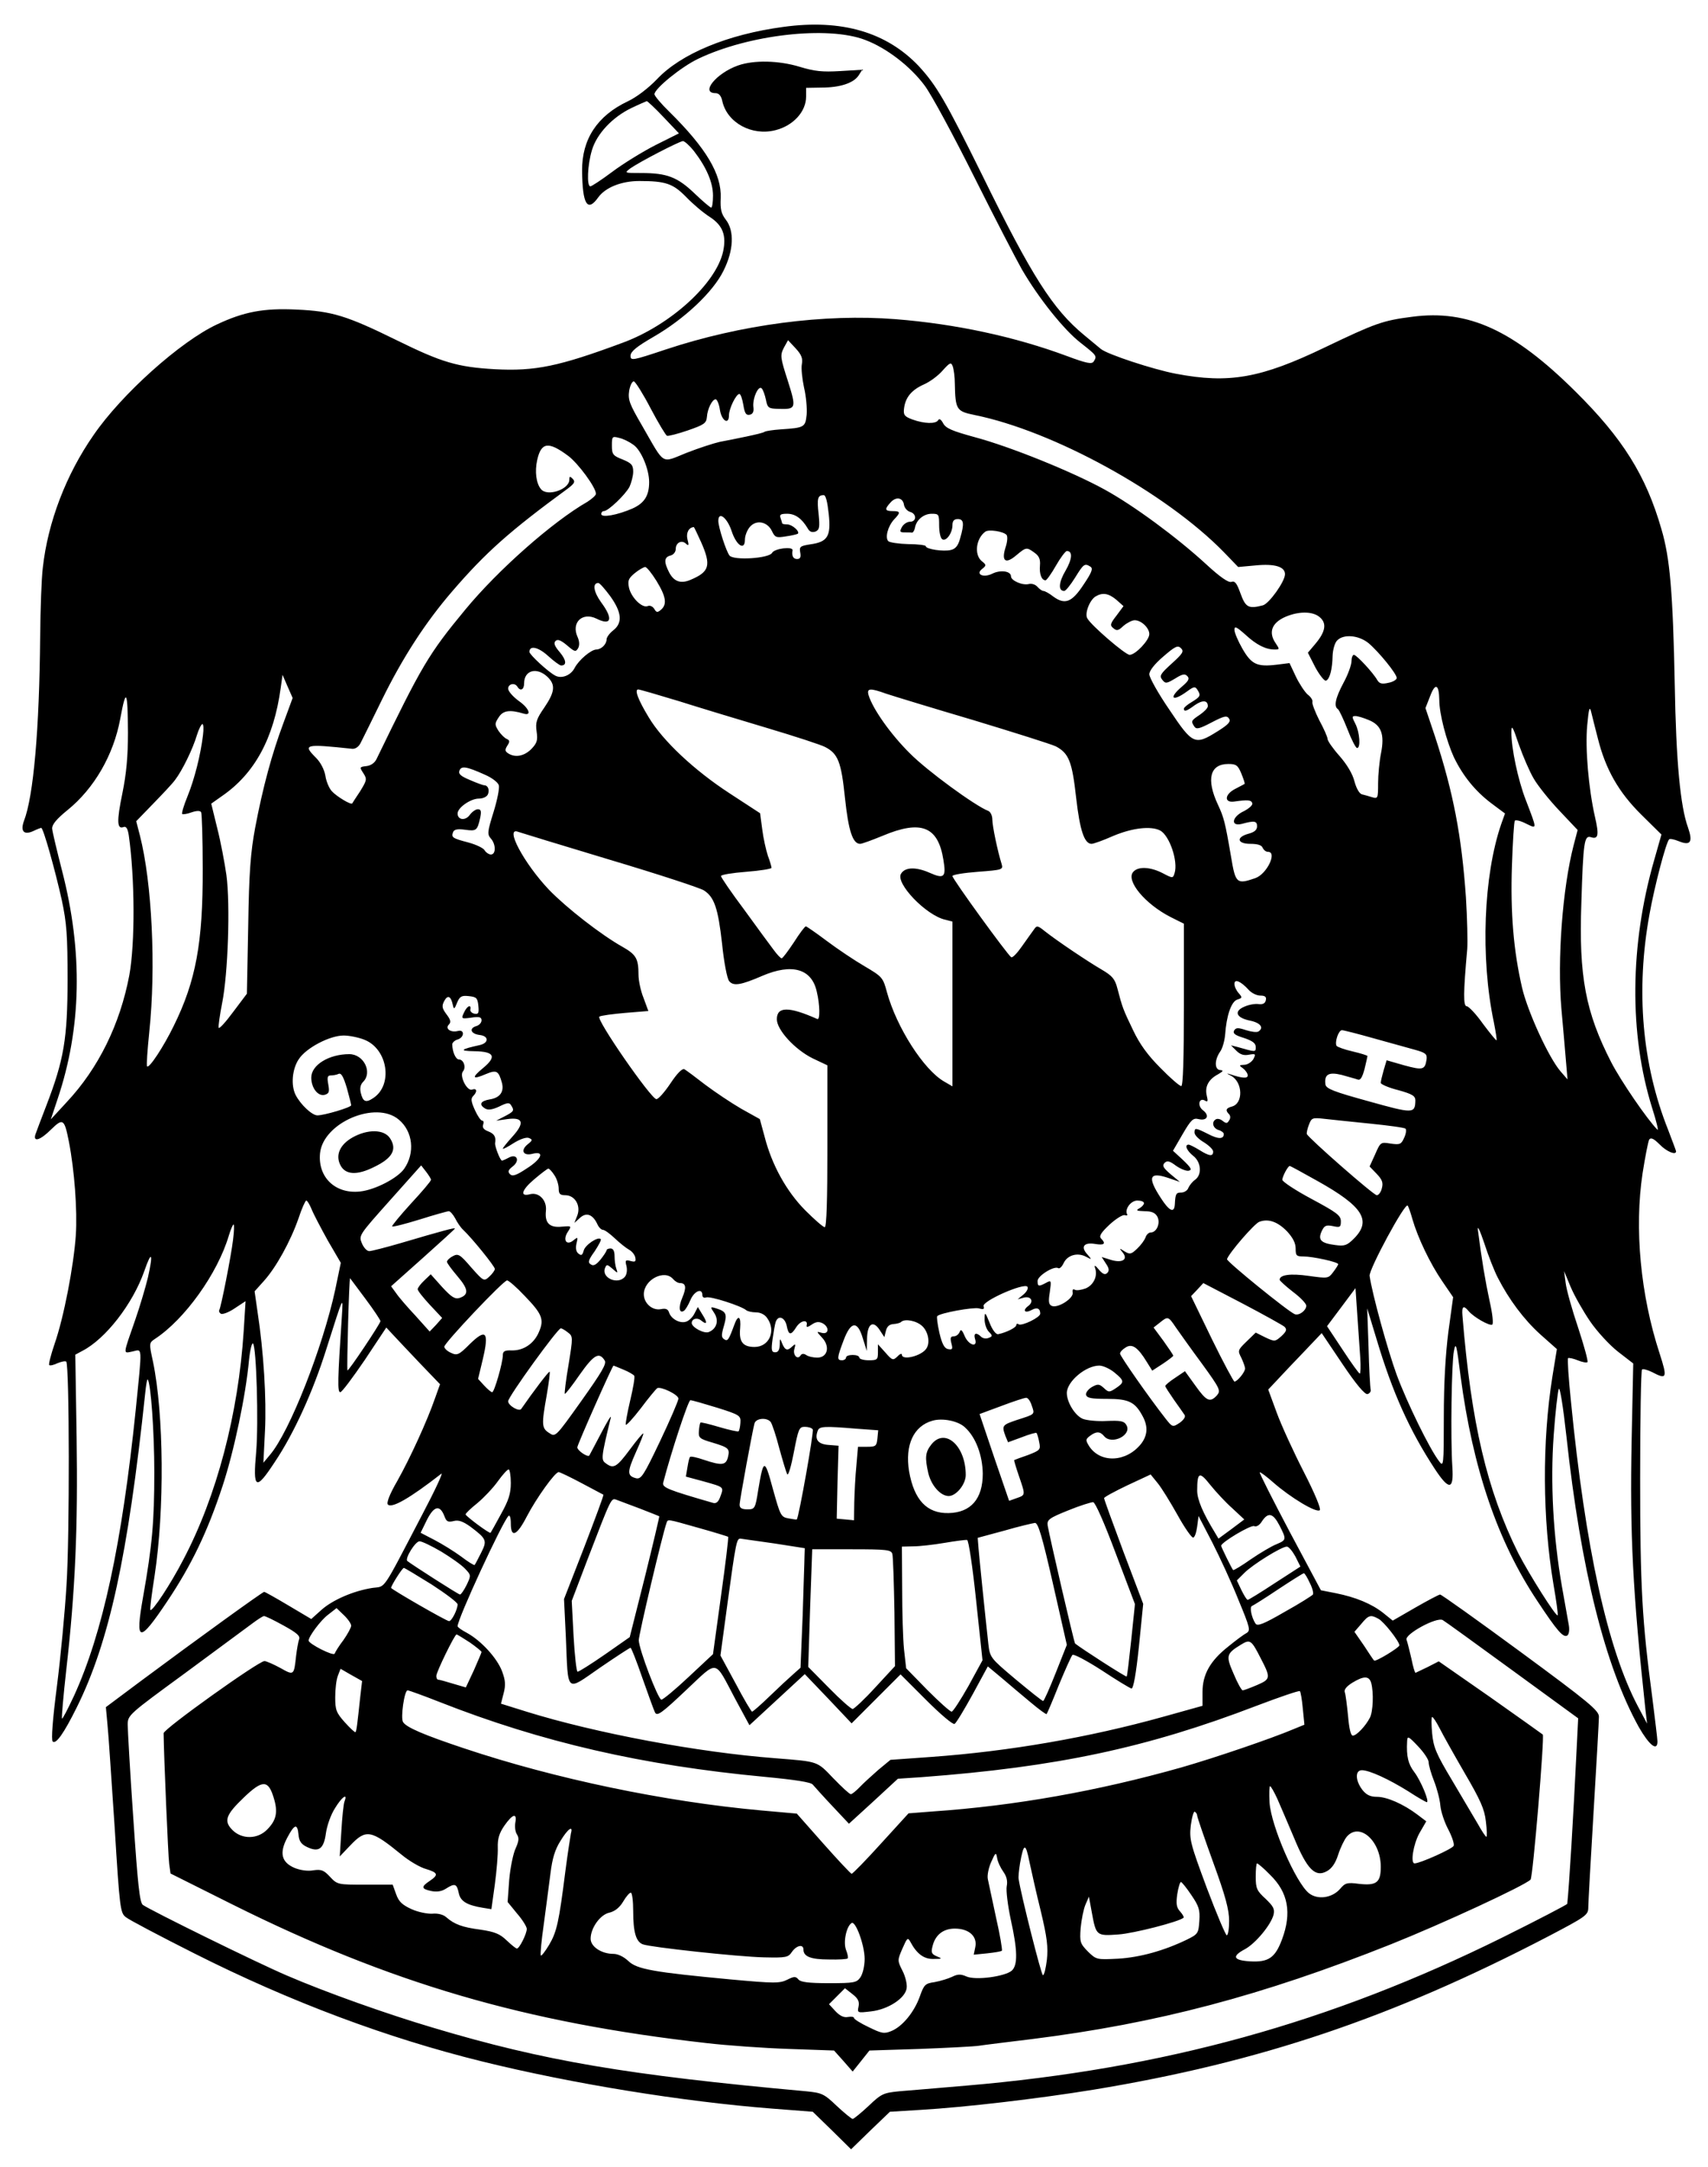 <?xml version="1.0" standalone="no"?>
<!DOCTYPE svg PUBLIC "-//W3C//DTD SVG 20010904//EN"
 "http://www.w3.org/TR/2001/REC-SVG-20010904/DTD/svg10.dtd">
<svg version="1.0" xmlns="http://www.w3.org/2000/svg"
 width="642pt" height="814pt" viewBox="0 0 642 814"
 preserveAspectRatio="xMidYMid meet">
<g transform="translate(0,814) scale(0.1,-0.1)"
fill="#000000" stroke="none">
<path d="M2945 8039 c-210 -28 -386 -101 -476 -197 -33 -34 -76 -67 -110 -83
-114 -54 -172 -142 -171 -260 1 -127 20 -158 61 -100 27 37 87 61 154 61 100
0 127 -10 176 -60 25 -26 65 -60 89 -75 49 -32 63 -69 50 -130 -27 -121 -198
-276 -376 -342 -242 -90 -331 -108 -482 -100 -141 8 -200 26 -365 107 -193 95
-247 111 -380 117 -124 6 -198 -8 -300 -56 -137 -64 -358 -262 -463 -415 -104
-149 -172 -328 -191 -498 -5 -40 -9 -156 -10 -258 -3 -350 -25 -602 -61 -694
-14 -39 0 -54 35 -38 14 7 28 12 30 12 8 0 53 -162 77 -270 19 -89 22 -135 22
-300 0 -221 -14 -302 -79 -471 -20 -52 -39 -102 -42 -111 -9 -30 19 -21 59 19
45 44 50 40 67 -46 21 -108 32 -257 26 -351 -8 -116 -45 -309 -80 -409 -14
-41 -23 -77 -20 -79 3 -3 17 0 31 7 15 6 29 9 33 6 12 -12 13 -661 1 -840 -6
-99 -22 -270 -36 -379 -16 -124 -22 -202 -16 -208 12 -12 42 30 91 129 121
244 192 567 257 1181 3 30 7 52 9 50 12 -12 25 -198 25 -348 0 -188 -8 -276
-42 -468 -31 -174 -16 -177 91 -17 91 136 151 261 207 431 44 133 88 343 100
475 4 39 11 66 15 62 13 -13 21 -299 12 -406 -13 -143 -2 -149 70 -39 72 107
144 266 193 422 66 207 64 205 59 125 -16 -239 -17 -285 -6 -285 6 0 47 55 92
121 l81 122 27 -29 c15 -16 60 -64 101 -107 l74 -77 -19 -53 c-29 -84 -94
-226 -142 -311 -29 -50 -41 -82 -35 -88 15 -15 83 24 201 116 8 6 -24 -63 -72
-154 -154 -295 -136 -268 -186 -275 -72 -11 -150 -45 -192 -82 l-39 -35 -86
51 c-47 28 -88 51 -91 51 -6 0 -251 -177 -461 -333 l-134 -100 6 -66 c4 -36
15 -210 27 -386 19 -305 21 -321 42 -337 12 -10 128 -71 257 -136 361 -182
725 -318 1082 -406 340 -84 756 -151 1088 -177 l155 -12 72 -70 72 -71 73 71
73 70 115 7 c169 10 442 42 651 76 625 103 1121 270 1707 575 145 76 152 81
152 110 0 16 9 179 20 360 11 182 20 342 20 356 0 23 -37 54 -294 243 -162
119 -298 216 -303 216 -4 0 -46 -22 -93 -49 l-85 -49 -36 29 c-43 34 -103 59
-178 74 l-56 11 -117 219 c-64 121 -115 222 -113 224 2 2 25 -15 51 -38 65
-57 163 -116 175 -104 5 5 -19 63 -60 143 -38 74 -84 174 -102 223 l-32 87 78
83 c43 45 89 93 101 106 l22 23 78 -116 c51 -76 84 -115 94 -113 8 2 14 10 12
17 -2 8 -6 80 -8 160 l-5 145 35 -115 c60 -201 124 -343 219 -488 54 -82 72
-80 66 8 -7 106 -3 392 6 435 7 36 10 25 25 -95 46 -347 139 -620 289 -845 74
-112 97 -138 112 -129 6 4 9 19 6 38 -3 17 -15 83 -26 146 -33 189 -44 390
-31 568 6 85 15 163 19 174 4 11 16 -62 29 -179 54 -498 145 -862 272 -1091
39 -68 70 -93 70 -54 0 9 -9 82 -19 162 -39 292 -46 418 -46 827 0 221 3 404
7 408 3 4 20 -1 37 -9 57 -30 59 -23 29 70 -72 220 -95 469 -64 676 10 63 21
120 25 127 6 9 17 4 39 -18 26 -27 62 -42 62 -26 0 2 -14 39 -30 81 -98 246
-122 523 -70 809 19 106 62 270 74 282 3 3 19 0 36 -7 44 -18 54 -4 35 51 -29
79 -45 249 -50 539 -7 346 -18 474 -50 582 -58 202 -146 342 -324 518 -232
230 -402 308 -613 280 -110 -14 -138 -24 -328 -115 -241 -116 -361 -137 -560
-99 -85 16 -258 73 -282 93 -7 6 -36 30 -64 53 -117 97 -196 221 -381 598
-139 281 -172 338 -239 411 -121 128 -290 178 -509 148z m307 -49 c80 -30 170
-99 224 -172 26 -35 109 -189 186 -343 77 -154 158 -310 179 -347 64 -110 159
-228 221 -276 61 -48 62 -49 49 -70 -7 -11 -27 -7 -102 21 -194 72 -416 120
-643 138 -266 21 -581 -20 -864 -114 -126 -42 -132 -43 -132 -23 1 16 23 34
87 71 116 67 223 168 262 247 39 77 42 151 9 193 -17 22 -21 39 -19 81 4 89
-55 188 -193 324 -31 30 -56 60 -56 66 0 21 101 103 164 133 190 91 487 125
628 71z m-757 -291 l57 -60 -88 -44 c-49 -25 -122 -70 -162 -100 -40 -30 -78
-55 -83 -55 -14 0 -11 80 6 136 18 61 77 124 148 158 29 14 55 25 58 26 3 0
32 -27 64 -61z m113 -126 c47 -61 72 -118 72 -168 0 -25 -3 -45 -7 -45 -3 0
-32 24 -63 54 -64 61 -103 76 -200 76 -64 0 -64 0 -40 18 36 25 183 101 197
102 6 0 25 -17 41 -37z m406 -801 c-3 -15 1 -54 8 -87 8 -33 12 -79 10 -103
-5 -47 -8 -49 -98 -55 -28 -2 -55 -6 -60 -9 -5 -4 -36 -11 -69 -18 -33 -7 -78
-16 -100 -20 -22 -5 -78 -23 -124 -41 -98 -39 -80 -50 -167 101 -49 84 -54 98
-49 133 4 21 12 36 18 34 6 -2 35 -48 63 -102 29 -55 57 -101 61 -102 5 -2 40
7 78 20 61 21 70 27 72 50 2 31 20 67 33 67 5 0 13 -18 16 -40 7 -42 34 -57
34 -20 0 25 27 80 39 80 5 0 11 -18 15 -41 5 -31 10 -40 24 -37 11 2 16 11 14
27 -5 31 18 85 31 72 5 -5 12 -24 16 -43 6 -31 10 -33 48 -34 66 -2 67 2 34
106 -28 87 -29 95 -15 123 l16 29 29 -31 c22 -24 27 -38 23 -59z m575 -73 c2
-98 6 -104 74 -118 297 -60 719 -292 937 -515 l54 -56 66 6 c72 7 110 -5 110
-33 0 -27 -59 -110 -83 -117 -54 -14 -65 -8 -84 44 -14 39 -21 49 -35 44 -11
-3 -42 18 -95 67 -109 100 -270 219 -381 280 -122 67 -354 161 -489 197 -84
23 -108 33 -118 52 -8 15 -15 19 -19 11 -9 -14 -52 -13 -96 3 -30 11 -35 17
-32 41 5 42 28 70 75 91 23 10 55 34 71 53 27 30 31 31 37 15 4 -11 8 -40 8
-65z m-1208 -230 c29 -20 59 -92 59 -140 0 -51 -18 -79 -62 -99 -57 -25 -118
-36 -118 -21 0 6 4 11 10 11 16 0 80 61 96 91 7 15 14 41 14 57 0 25 -6 32
-40 46 -36 14 -40 19 -40 52 0 34 1 36 27 29 15 -3 39 -15 54 -26z m-246 -41
c37 -27 105 -119 105 -143 0 -6 -15 -19 -32 -30 -131 -75 -336 -256 -459 -405
-139 -168 -163 -210 -333 -560 -7 -16 -22 -26 -39 -28 -26 -3 -26 -4 -11 -27
14 -22 13 -26 -12 -67 -16 -24 -29 -44 -30 -46 -4 -7 -59 26 -77 46 -10 11
-21 37 -24 58 -4 23 -18 50 -35 67 -51 51 -43 53 136 34 12 -1 25 8 32 23 7
14 43 86 79 160 78 159 164 292 266 410 126 146 215 225 435 386 23 18 27 24
17 35 -11 11 -13 10 -13 -3 0 -37 -84 -65 -107 -35 -18 22 -23 66 -14 108 15
68 42 72 116 17z m980 -219 c9 -84 -4 -105 -70 -114 -38 -6 -41 -9 -37 -31 3
-17 0 -24 -12 -24 -14 0 -21 11 -17 33 2 15 -68 7 -77 -10 -12 -21 -145 -29
-160 -10 -13 17 -42 107 -42 130 0 38 33 13 50 -38 18 -55 50 -75 50 -32 0 14
8 35 18 47 24 29 67 21 84 -16 11 -23 16 -25 52 -19 22 3 42 8 45 10 8 9 -22
35 -40 35 -11 0 -19 2 -19 4 0 2 -3 11 -6 20 -5 13 1 16 25 16 30 0 55 -18 77
-55 7 -13 16 -16 29 -12 15 7 17 15 12 66 -7 59 -3 71 19 71 8 0 14 -25 19
-71z m283 34 c2 -11 12 -23 23 -26 25 -7 25 -37 -1 -37 -10 0 -24 -9 -30 -20
-9 -17 -8 -20 10 -20 11 0 23 0 28 -1 4 0 9 8 11 18 5 30 33 53 63 53 27 0 28
-2 28 -44 0 -25 5 -48 12 -52 14 -9 38 23 38 53 0 16 6 23 20 23 23 0 25 -17
9 -72 -7 -27 -17 -40 -35 -44 -27 -7 -94 3 -94 14 0 4 -30 8 -66 8 -36 1 -70
6 -75 11 -13 13 -2 56 22 82 25 26 24 31 -6 31 -29 0 -31 7 -8 32 21 24 47 19
51 -9z m-763 -139 c39 -88 32 -112 -39 -142 -37 -16 -63 -7 -81 28 -20 39 -19
57 5 63 12 3 20 14 20 25 0 24 23 35 39 19 10 -9 11 -5 5 17 -6 24 5 45 24 46
1 0 13 -25 27 -56z m1148 27 c5 -5 4 -25 -3 -46 -17 -53 -1 -66 40 -31 37 31
39 31 68 10 17 -12 23 -24 21 -48 -3 -32 6 -56 21 -56 4 0 22 25 39 55 17 30
36 55 41 55 23 0 20 -31 -5 -74 -26 -44 -28 -76 -5 -76 6 0 24 23 41 50 32 52
36 55 58 41 10 -7 5 -21 -26 -67 -44 -67 -70 -77 -114 -45 -15 12 -32 21 -37
21 -5 0 -15 7 -23 16 -7 8 -21 13 -32 10 -24 -6 -67 13 -67 29 0 20 -40 25
-70 10 -34 -17 -65 -2 -38 18 16 13 16 15 -3 30 -28 25 -20 85 15 110 13 9 66
1 79 -12z m-1315 -174 c36 -59 40 -88 16 -108 -13 -11 -17 -10 -25 4 -6 9 -16
14 -25 10 -21 -8 -62 33 -70 70 -5 26 -2 34 22 54 16 13 34 23 39 23 6 0 25
-24 43 -53z m-174 -57 c43 -60 47 -100 11 -128 -14 -11 -25 -26 -25 -34 0 -18
-20 -38 -39 -38 -20 -1 -65 -39 -81 -69 -14 -28 -49 -42 -73 -29 -27 14 -97
79 -97 89 0 26 34 18 70 -15 22 -20 44 -36 49 -36 22 0 20 20 -5 50 -19 22
-24 34 -16 42 8 8 20 3 43 -16 29 -25 33 -26 42 -11 6 11 5 26 -2 42 -25 54
18 95 71 69 56 -28 64 -1 17 62 -28 39 -33 72 -10 72 5 0 25 -23 45 -50z
m1902 -13 l27 -24 -26 -35 c-24 -31 -26 -37 -12 -48 13 -11 19 -9 38 9 13 11
32 21 42 21 25 0 55 -29 55 -52 0 -23 -52 -78 -74 -78 -16 0 -144 110 -159
137 -11 18 9 70 32 83 26 15 48 11 77 -13z m764 -65 c28 -23 23 -55 -17 -102
l-27 -32 28 -55 c16 -29 34 -52 40 -50 14 5 24 42 25 94 1 23 8 48 17 57 24
25 81 20 118 -10 38 -32 106 -115 106 -131 0 -6 -14 -15 -31 -18 -25 -6 -34
-3 -42 10 -15 27 -78 95 -88 95 -5 0 -9 -11 -9 -24 0 -13 -13 -50 -30 -81 -31
-58 -37 -89 -21 -99 5 -4 21 -38 36 -76 15 -39 31 -70 36 -70 14 0 10 58 -6
90 -14 27 -14 30 0 30 9 0 31 -7 50 -15 47 -19 60 -54 46 -124 -6 -30 -11 -81
-11 -113 0 -57 -1 -59 -22 -53 -13 4 -30 9 -39 11 -10 3 -21 23 -28 49 -7 28
-28 63 -56 95 -25 28 -45 57 -45 64 0 7 -14 39 -31 70 -16 32 -28 63 -26 69 2
7 -6 19 -18 28 -11 10 -31 40 -44 67 l-24 51 -48 -6 c-74 -9 -95 1 -129 60
-16 28 -30 60 -30 71 0 15 7 12 41 -18 42 -39 77 -56 110 -56 19 0 19 1 5 22
-32 45 -14 84 49 106 46 16 91 14 115 -6z m-556 -175 c-43 -39 -47 -46 -35
-61 12 -15 16 -14 48 5 27 17 37 19 46 9 9 -9 5 -18 -20 -39 -52 -44 -37 -59
18 -19 26 19 31 20 39 8 15 -23 12 -27 -20 -47 -16 -9 -30 -21 -30 -25 0 -13
10 -10 41 13 29 20 49 19 49 -4 0 -7 -14 -21 -30 -32 -33 -22 -34 -24 -21 -44
8 -12 19 -9 65 15 48 25 58 27 66 14 7 -11 -3 -22 -43 -47 -86 -54 -94 -50
-181 80 -42 61 -76 122 -76 134 0 13 19 38 53 67 44 38 54 43 66 31 12 -12 7
-20 -35 -58z m-2347 -49 c32 -30 29 -57 -11 -116 -29 -42 -34 -55 -29 -90 5
-34 1 -44 -20 -66 -27 -27 -61 -33 -87 -16 -12 8 -13 13 -3 29 10 15 9 20 -2
25 -8 3 -21 16 -31 30 -15 24 -15 28 1 52 16 25 41 29 94 13 31 -9 19 21 -18
47 -22 16 -41 37 -41 47 0 18 25 24 35 7 11 -18 25 -11 25 13 0 49 47 62 87
25z m-992 -175 c-43 -115 -77 -240 -106 -393 -17 -92 -23 -165 -26 -369 l-5
-254 -52 -69 c-28 -38 -52 -64 -54 -59 -2 5 4 47 13 93 22 110 31 369 16 481
-7 48 -22 128 -35 178 l-22 90 41 29 c122 84 194 216 220 405 l7 50 19 -44 19
-43 -35 -95z m4345 87 c0 -52 27 -154 55 -215 34 -70 80 -127 141 -173 l51
-38 -14 -39 c-67 -194 -79 -503 -28 -745 7 -36 12 -66 10 -68 -1 -2 -24 26
-51 62 -26 37 -54 66 -61 66 -13 0 -13 48 2 215 2 28 0 115 -5 195 -16 229
-47 392 -116 603 l-36 107 18 46 c19 50 33 44 34 -16z m-2858 -4 c79 -25 228
-70 332 -101 104 -31 202 -63 217 -71 49 -25 61 -56 75 -191 13 -123 29 -173
57 -173 7 0 45 14 84 30 145 61 209 36 229 -90 11 -65 3 -73 -51 -49 -52 23
-93 22 -108 -3 -23 -35 94 -157 166 -173 l27 -7 0 -309 0 -310 -31 18 c-77 44
-179 204 -215 335 -15 56 -18 59 -84 98 -38 22 -102 65 -142 95 -40 30 -76 55
-79 55 -4 0 -24 -27 -45 -60 -22 -33 -42 -60 -46 -60 -4 0 -18 15 -31 33 -13
17 -63 85 -110 150 -48 64 -87 121 -87 126 0 5 43 12 95 16 52 4 95 11 95 15
0 4 -6 25 -14 46 -7 22 -17 66 -21 99 l-8 60 -115 75 c-132 86 -251 197 -304
286 -40 66 -54 104 -39 104 5 0 74 -20 153 -44z m779 28 c24 -8 171 -53 327
-99 155 -47 295 -91 311 -99 49 -26 61 -58 76 -193 14 -123 31 -173 58 -173 7
0 44 13 82 30 72 30 141 38 176 20 35 -19 68 -116 54 -160 -6 -20 -7 -20 -45
0 -47 24 -93 26 -111 4 -27 -33 45 -120 141 -169 l50 -25 0 -305 c0 -203 -3
-305 -10 -305 -6 0 -41 30 -78 68 -47 47 -78 89 -103 142 -37 77 -40 84 -59
157 -9 35 -19 47 -58 70 -52 30 -171 110 -215 145 -26 21 -30 22 -40 7 -7 -9
-27 -38 -45 -63 -18 -26 -36 -45 -41 -42 -14 9 -221 294 -221 305 0 5 43 12
96 16 92 7 95 8 89 29 -14 44 -35 142 -35 167 0 15 -7 30 -16 33 -49 19 -230
151 -294 216 -71 70 -139 166 -155 218 -8 27 5 28 66 6z m-2850 -146 c0 -89
-6 -155 -21 -228 -22 -106 -20 -136 4 -127 10 4 16 -5 20 -31 23 -160 24 -406
2 -526 -35 -184 -116 -349 -235 -476 l-60 -65 25 75 c91 269 96 555 17 860
-19 74 -36 145 -37 157 -1 15 16 36 58 70 100 81 173 207 198 343 22 119 28
108 29 -52z m5525 -22 c29 -116 78 -202 163 -286 l76 -75 -27 -95 c-92 -319
-95 -654 -8 -932 16 -50 25 -87 20 -82 -38 38 -138 184 -174 254 -96 187 -122
322 -112 598 7 230 11 255 36 247 28 -9 31 8 15 77 -24 106 -37 257 -29 343 6
65 9 74 15 50 4 -16 15 -61 25 -99z m-5243 12 c-9 -74 -32 -165 -58 -229 -14
-34 -23 -64 -20 -67 2 -2 18 0 34 6 20 7 33 7 37 1 3 -6 6 -101 6 -212 1 -279
-26 -423 -109 -591 -38 -78 -92 -160 -100 -152 -3 3 1 60 8 128 26 246 10 563
-35 739 l-14 54 63 65 c35 36 73 76 83 90 27 35 67 117 82 168 7 23 17 42 21
42 4 0 5 -19 2 -42z m5002 -163 c15 -26 58 -80 96 -120 l69 -73 -15 -57 c-42
-162 -62 -429 -46 -615 6 -69 14 -156 17 -195 l6 -70 -26 30 c-45 52 -124 225
-145 315 -32 139 -44 281 -38 458 3 90 8 166 11 169 3 4 23 -1 42 -11 42 -20
43 -26 -1 89 -29 74 -55 197 -54 255 0 29 5 22 28 -47 16 -45 41 -103 56 -128z
m-1099 19 c8 -20 14 -37 12 -39 -2 -1 -18 -10 -36 -19 -40 -21 -41 -53 -2 -47
50 7 63 6 67 -6 3 -7 -12 -20 -31 -30 -46 -21 -52 -59 -8 -48 47 13 57 11 57
-9 0 -14 -10 -22 -32 -28 -48 -13 -43 -38 7 -38 27 0 43 -5 46 -15 4 -8 12
-15 20 -15 36 0 -4 -84 -48 -99 -70 -24 -74 -20 -91 82 -22 129 -27 147 -49
194 -45 96 -30 153 39 153 30 0 36 -5 49 -36z m-2844 -4 c26 -11 50 -29 53
-40 3 -11 -6 -56 -20 -101 -23 -74 -24 -83 -10 -99 19 -21 20 -60 0 -60 -7 0
-18 7 -23 15 -4 9 -32 22 -61 30 -61 16 -65 19 -58 39 4 10 16 13 45 9 43 -6
46 -3 57 45 5 25 3 32 -9 32 -8 0 -22 -10 -30 -21 -16 -23 -46 -20 -46 5 0 22
49 56 80 56 16 0 30 7 34 16 7 17 0 34 -14 34 -4 0 -29 9 -54 20 -34 14 -44
23 -39 35 7 19 26 16 95 -15z m471 -320 c181 -54 340 -106 353 -115 39 -25 53
-67 68 -199 7 -70 19 -133 27 -142 16 -19 43 -15 124 20 112 48 186 27 205
-59 12 -49 13 -108 2 -103 -108 48 -152 47 -152 -1 0 -40 68 -114 135 -147
l55 -26 0 -304 c0 -202 -3 -304 -10 -304 -6 0 -39 29 -74 64 -70 71 -125 170
-152 276 l-18 66 -70 39 c-38 22 -99 63 -135 90 -36 28 -71 54 -78 58 -8 5
-27 -14 -53 -53 -22 -33 -46 -60 -53 -59 -20 1 -229 302 -214 310 6 4 51 10
98 14 l86 7 -18 49 c-11 27 -19 66 -19 87 0 61 -9 76 -60 105 -82 46 -211 147
-276 214 -95 100 -169 239 -116 218 9 -3 165 -51 345 -105z m2401 -489 c11
-12 30 -21 43 -21 18 0 24 -5 21 -17 -2 -12 -11 -17 -27 -15 -13 2 -36 -2 -52
-9 -42 -17 -34 -42 19 -53 40 -8 54 -27 32 -41 -6 -4 -27 -1 -46 5 -30 10 -38
10 -45 -1 -6 -11 3 -18 36 -28 33 -11 45 -20 45 -34 0 -20 1 -20 -69 0 l-24 6
20 -20 c15 -15 29 -19 48 -15 25 4 26 3 16 -17 -7 -11 -22 -21 -34 -21 -20 -1
-21 -2 -4 -14 9 -7 17 -19 17 -26 0 -12 -20 -11 -65 4 -16 5 -16 4 2 -5 45
-24 47 -105 3 -116 -22 -6 -25 -14 -10 -29 5 -5 6 -15 0 -23 -7 -12 -11 -12
-24 -2 -8 7 -20 10 -26 6 -17 -10 -11 -33 10 -40 11 -3 20 -10 20 -15 0 -20
-21 -20 -59 0 -48 24 -51 24 -51 5 0 -9 16 -25 35 -36 19 -12 35 -27 35 -35 0
-19 -14 -18 -52 6 -18 11 -36 20 -40 20 -17 0 -7 -23 17 -42 30 -23 34 -71 7
-90 -10 -7 -21 -21 -25 -30 -3 -10 -16 -18 -27 -18 -19 0 -22 -4 -24 -44 -2
-35 -21 -26 -53 24 -51 78 -43 99 28 75 l44 -15 -35 29 c-28 24 -32 32 -23 42
10 10 19 8 43 -10 17 -12 39 -21 48 -19 14 3 9 11 -21 40 l-38 35 36 62 c32
55 40 62 60 57 32 -8 43 13 17 33 -23 17 -15 50 8 36 10 -6 11 -1 6 19 -8 33
6 61 42 80 19 11 22 15 10 16 -23 0 -24 37 -2 69 9 12 17 41 19 64 5 71 23
125 46 132 19 6 19 8 5 24 -9 10 -16 25 -16 35 0 20 24 10 54 -23z m-2992 -56
c4 -18 6 -17 16 8 10 24 17 28 44 25 29 -3 33 -7 36 -36 3 -28 0 -33 -15 -30
-10 2 -17 10 -15 16 4 21 -13 13 -24 -12 -11 -23 -10 -24 27 -19 31 5 39 2 39
-10 0 -9 -9 -19 -21 -22 -27 -9 -19 -29 14 -33 35 -4 35 -30 0 -38 -73 -16
-79 -22 -20 -23 75 -1 85 -20 33 -63 -45 -37 -41 -45 10 -23 41 17 48 13 61
-34 8 -33 -8 -55 -46 -61 -35 -6 -42 -19 -18 -34 11 -7 27 -5 53 7 30 15 39
16 45 5 13 -20 11 -23 -23 -41 l-33 -17 42 6 c60 8 66 -14 19 -66 -20 -22 -36
-42 -36 -45 0 -3 18 6 41 21 24 15 48 23 57 19 15 -6 14 -9 -5 -24 -28 -23
-16 -45 20 -35 46 11 32 -21 -24 -56 -39 -26 -53 -30 -62 -21 -9 9 -7 16 10
29 29 22 16 50 -15 33 -11 -6 -23 -11 -25 -11 -7 0 -28 55 -26 66 4 23 -3 35
-26 44 -16 6 -23 14 -19 25 3 8 2 15 -3 15 -6 0 -18 18 -28 40 -14 31 -16 43
-7 52 17 17 15 31 -3 25 -19 -8 -49 51 -35 68 13 15 3 45 -15 45 -12 0 -25 29
-25 57 0 6 9 15 20 18 26 8 27 39 1 32 -27 -7 -49 9 -34 24 9 9 7 18 -9 39
-17 23 -18 31 -8 50 13 24 25 18 32 -15z m3463 -126 c61 -17 130 -36 155 -43
39 -11 45 -16 42 -37 -6 -38 -14 -40 -84 -21 l-66 19 -11 -37 c-6 -21 -11 -42
-11 -48 0 -5 29 -18 65 -27 54 -15 65 -22 65 -39 -1 -50 -8 -50 -176 -3 -131
36 -159 47 -162 63 -5 38 12 48 61 36 24 -7 51 -14 59 -17 11 -5 18 6 27 39 6
25 11 47 11 49 0 2 -25 10 -55 17 -31 7 -58 17 -61 21 -8 13 7 59 20 59 6 0
61 -14 121 -31z m-3795 -5 c88 -35 108 -170 33 -219 -28 -19 -39 -14 -47 20
-4 17 -1 31 9 41 36 36 2 104 -52 104 -77 0 -143 -41 -143 -88 0 -39 25 -71
50 -65 17 5 19 11 14 39 -5 27 -3 34 9 34 8 0 22 2 30 6 10 4 18 -11 31 -54 9
-32 16 -61 16 -64 0 -8 -101 -38 -127 -38 -20 0 -63 40 -82 77 -18 36 -13 97
12 134 27 42 116 89 169 89 20 0 56 -7 78 -16z m129 -300 c53 -44 62 -125 20
-185 -25 -35 -109 -79 -166 -85 -93 -10 -159 54 -150 144 12 115 210 199 296
126z m3651 -15 c69 -7 129 -15 133 -19 4 -4 2 -19 -5 -34 -11 -25 -16 -27 -51
-22 -37 6 -38 6 -58 -40 l-21 -46 27 -28 c20 -21 25 -33 19 -54 -3 -14 -12
-26 -19 -26 -12 0 -256 214 -263 230 -1 4 2 20 8 35 10 26 13 27 58 22 26 -3
103 -11 172 -18z m-3530 -211 c0 -5 -34 -45 -75 -89 -41 -45 -73 -84 -71 -86
2 -3 49 9 104 26 54 17 104 31 109 31 5 0 16 -12 24 -27 8 -16 21 -35 30 -43
33 -31 119 -137 119 -147 0 -5 -9 -18 -21 -29 -20 -18 -21 -18 -68 35 -42 49
-49 53 -69 42 -12 -6 -22 -16 -22 -21 0 -5 18 -29 40 -55 41 -48 43 -69 7 -81
-17 -5 -30 3 -65 41 l-43 48 -24 -23 c-14 -13 -25 -28 -25 -33 0 -6 21 -32 46
-59 l46 -49 -23 -26 -24 -25 -53 59 c-30 32 -63 70 -73 85 l-19 26 120 107
c66 59 120 108 120 110 0 4 -52 -10 -201 -54 -58 -17 -113 -31 -121 -31 -9 0
-21 13 -28 30 -12 29 -10 31 106 161 l117 131 18 -23 c10 -13 19 -27 19 -31z
m3333 -5 c170 -95 203 -148 137 -215 -27 -27 -36 -30 -72 -25 -53 7 -65 19
-50 52 10 21 16 24 42 19 27 -6 30 -4 30 18 0 22 -15 33 -110 84 -60 32 -110
65 -110 72 0 12 21 52 28 52 2 0 50 -26 105 -57z m-2869 22 c9 -13 16 -36 16
-50 0 -20 5 -25 25 -25 36 0 59 -39 45 -76 l-11 -28 21 19 c24 22 48 13 65
-23 5 -12 15 -22 21 -22 7 0 27 -15 45 -32 19 -18 43 -37 54 -43 11 -6 21 -19
23 -29 3 -15 0 -18 -18 -13 -19 5 -21 3 -15 -20 3 -14 1 -31 -6 -39 -26 -32
-89 -5 -75 32 6 15 8 15 28 -2 20 -18 21 -18 15 -1 -4 10 -7 32 -7 48 0 19 -5
29 -15 29 -8 0 -15 -3 -15 -7 -1 -5 -11 -20 -23 -35 -16 -19 -26 -25 -36 -18
-12 7 -10 16 14 49 15 23 26 43 23 46 -10 11 -59 -22 -64 -43 -5 -18 -9 -20
-20 -11 -9 7 -11 21 -7 38 6 24 5 25 -11 12 -26 -22 -42 0 -22 31 15 23 15 23
-22 20 -47 -5 -65 14 -60 60 4 39 -26 70 -59 62 -40 -11 -33 15 14 55 27 23
51 41 54 41 4 0 14 -11 23 -25z m-913 -127 c7 -18 35 -71 61 -118 l49 -84 -21
-101 c-47 -217 -171 -533 -245 -620 l-25 -30 6 120 c6 119 -5 298 -28 447
l-11 77 35 39 c46 51 100 149 130 235 12 37 26 67 29 67 4 0 13 -15 20 -32z
m3129 22 c0 -5 -8 -14 -17 -19 -15 -8 -11 -10 19 -11 27 0 40 -6 48 -20 13
-24 -2 -60 -25 -60 -7 0 -16 -8 -19 -18 -4 -11 -18 -30 -32 -43 -22 -21 -27
-22 -47 -10 -20 13 -21 13 -8 -3 23 -27 0 -42 -43 -29 l-35 11 16 -25 c12 -17
13 -27 5 -35 -8 -8 -17 -5 -32 13 -13 16 -18 18 -14 6 11 -30 -5 -64 -35 -77
-17 -6 -35 -9 -41 -5 -7 4 -10 0 -8 -11 4 -21 -55 -59 -78 -50 -12 5 -14 15
-8 52 6 44 6 46 -14 35 -28 -15 -32 -14 -32 7 0 19 62 58 78 48 5 -3 14 6 20
19 14 30 52 41 84 24 23 -12 23 -12 5 9 -26 28 -13 46 29 39 35 -6 42 1 23 20
-9 9 -1 22 32 53 24 22 50 38 57 35 7 -2 11 -1 9 3 -11 18 13 52 38 52 14 0
25 -4 25 -10z m1009 -60 c20 -69 66 -166 112 -233 l41 -60 -18 -131 c-11 -87
-17 -194 -17 -320 0 -184 -1 -188 -18 -165 -36 47 -120 219 -159 324 -34 93
-92 303 -102 372 -3 24 133 276 143 264 3 -3 11 -26 18 -51z m-471 -46 c21
-23 32 -43 32 -64 0 -27 3 -30 29 -30 36 0 131 -21 131 -29 0 -3 -9 -17 -19
-30 -18 -24 -20 -24 -92 -14 -69 10 -110 4 -109 -15 1 -4 23 -24 50 -45 28
-21 50 -44 50 -52 0 -18 -27 -38 -43 -32 -24 9 -258 199 -255 207 9 25 102
132 121 140 34 13 69 1 105 -36z m792 -174 c42 -82 98 -157 160 -213 l62 -55
-17 -104 c-39 -246 -37 -534 4 -779 11 -63 18 -115 16 -117 -6 -7 -109 157
-148 233 -118 237 -177 488 -210 893 -3 35 4 40 23 17 19 -23 79 -57 89 -51 5
3 1 41 -10 89 -16 74 -30 157 -44 267 -2 19 8 -3 24 -50 15 -47 38 -105 51
-130z m-4754 143 c-7 -60 -45 -253 -52 -265 -2 -4 1 -10 6 -13 6 -4 30 5 52
20 l41 27 -7 -112 c-20 -311 -101 -620 -227 -859 -47 -91 -117 -197 -124 -189
-2 1 5 59 16 128 38 249 35 608 -6 805 -15 69 -15 70 7 85 112 73 236 246 278
388 7 23 15 42 18 42 3 0 2 -26 -2 -57z m-320 -142 c-9 -37 -30 -108 -47 -157
-48 -138 -47 -128 -11 -121 38 8 37 29 12 -221 -52 -503 -124 -837 -232 -1073
-23 -49 -43 -88 -45 -85 -2 2 5 84 16 182 34 297 44 536 39 872 l-5 313 26 14
c88 45 190 177 233 299 28 81 35 70 14 -23z m5421 -165 c26 -38 73 -89 105
-114 l57 -44 -6 -287 c-7 -355 4 -571 52 -1015 l6 -51 -35 66 c-114 216 -197
596 -251 1143 -9 87 -14 161 -11 164 3 2 19 -1 36 -8 17 -7 33 -10 37 -7 3 4
-13 62 -35 129 -23 68 -44 143 -47 168 l-6 45 25 -60 c14 -33 47 -91 73 -129z
m-3447 159 c7 -8 18 -15 26 -15 22 0 25 -16 9 -54 -16 -37 -12 -62 6 -50 5 3
16 21 24 40 14 34 45 47 45 19 0 -8 6 -12 14 -9 15 6 133 -32 151 -48 5 -4 21
-8 36 -8 17 0 34 -8 43 -22 34 -48 7 -108 -48 -108 -44 0 -59 20 -54 70 4 46
-8 53 -22 13 -21 -57 -25 -63 -38 -54 -11 7 -11 16 -1 50 13 45 9 54 -29 66
-23 7 -23 6 -7 -18 18 -28 9 -59 -21 -71 -18 -7 -64 18 -64 34 0 16 21 22 36
9 22 -18 24 -8 4 23 l-17 28 -13 -25 c-7 -14 -21 -27 -31 -30 -23 -8 -56 10
-64 34 -4 13 -12 17 -31 13 -32 -6 -64 22 -64 56 0 55 78 95 110 57z m-1155
-76 c30 -40 55 -78 55 -82 0 -9 -121 -190 -124 -185 -3 6 6 350 10 346 2 -2
28 -38 59 -79z m597 13 c66 -68 74 -89 54 -135 -18 -44 -58 -71 -102 -70 -27
1 -34 -3 -34 -18 0 -28 -32 -139 -40 -139 -4 0 -17 11 -30 25 l-23 25 18 75
c24 102 12 116 -50 55 -40 -40 -47 -43 -70 -32 -14 6 -25 17 -25 23 0 14 222
249 236 249 6 0 36 -26 66 -58z m1875 5 l-22 -18 22 6 c28 8 41 -14 18 -31
-23 -17 -13 -29 13 -15 20 11 32 6 32 -14 0 -14 -68 -47 -81 -40 -5 4 -9 2 -9
-3 0 -9 -38 -28 -68 -34 -8 -2 -22 16 -32 42 -17 42 -19 43 -19 16 -1 -16 6
-38 15 -48 16 -16 15 -18 0 -24 -10 -4 -22 -2 -29 5 -17 17 -29 13 -22 -9 11
-34 -24 -24 -39 11 -10 24 -15 27 -19 15 -4 -9 -13 -16 -22 -16 -12 0 -14 -6
-9 -26 6 -22 4 -25 -12 -22 -14 2 -23 19 -33 61 -7 32 -11 60 -8 63 12 12 134
34 156 29 18 -5 22 -3 18 8 -7 19 154 90 165 73 4 -6 -3 -19 -15 -29z m981
-121 c10 -10 8 -17 -11 -35 -24 -21 -25 -22 -61 -5 l-36 18 -35 -34 c-33 -32
-33 -34 -19 -61 7 -15 14 -34 14 -40 0 -13 -29 -49 -40 -49 -3 0 -42 72 -85
160 l-78 161 23 24 23 25 146 -76 c80 -42 152 -82 159 -88z m285 -118 c2 -32
1 -58 -2 -58 -3 0 -32 40 -64 89 l-59 89 54 72 53 71 7 -103 c4 -57 9 -129 11
-160z m-2156 122 c7 -37 16 -38 37 -4 17 25 44 28 38 5 -2 -8 5 -7 19 3 16 11
27 12 41 5 26 -14 24 -43 -3 -36 -21 6 -21 6 1 -18 31 -33 21 -75 -18 -75 -15
0 -34 4 -42 10 -9 6 -17 5 -21 -2 -11 -18 -30 2 -23 25 5 18 4 20 -7 10 -19
-19 -28 -16 -39 10 -8 21 -9 21 -9 -5 -1 -19 -6 -28 -17 -28 -14 0 -16 8 -10
50 4 28 9 57 12 65 10 26 34 16 41 -15z m1463 -7 c14 -20 58 -82 98 -136 69
-95 71 -101 56 -119 -26 -28 -39 -22 -81 37 l-39 54 -37 -25 c-20 -13 -37 -27
-37 -31 0 -3 15 -26 33 -52 18 -25 36 -51 40 -57 4 -7 -5 -19 -19 -29 -26 -17
-27 -17 -53 16 -62 79 -171 235 -171 244 0 6 9 16 21 23 24 16 46 1 80 -55
l20 -32 40 26 c21 14 39 28 39 30 0 3 -17 28 -37 56 l-37 50 23 18 c31 25 32
25 61 -18z m-953 5 c22 -21 30 -62 15 -84 -18 -28 -92 -46 -92 -23 0 6 -8 3
-17 -7 -16 -15 -19 -15 -45 15 l-28 31 0 -30 c0 -28 -3 -30 -35 -30 -19 0 -35
5 -35 10 0 6 -11 10 -25 10 -14 0 -25 -4 -25 -10 0 -5 -7 -10 -15 -10 -20 0
-19 9 6 75 27 72 52 75 72 8 l15 -48 1 46 c1 57 23 71 48 32 l17 -26 6 24 c4
16 13 24 28 25 13 1 25 4 29 8 14 13 58 5 80 -16z m-1333 -23 c20 -15 20 -17
3 -122 -10 -58 -16 -108 -14 -109 2 -2 27 30 56 72 53 75 73 87 94 53 8 -12
-12 -45 -88 -152 -97 -136 -97 -136 -121 -120 -28 18 -29 30 -9 142 8 47 13
86 11 88 -3 3 -62 -75 -107 -140 -8 -11 -49 13 -49 29 0 17 186 274 198 274 4
0 16 -7 26 -15z m209 -140 c20 -8 38 -19 41 -23 3 -5 -4 -46 -15 -92 -11 -46
-18 -87 -17 -92 2 -4 27 23 57 62 29 39 57 72 61 75 13 8 80 -24 80 -39 0 -8
-31 -80 -69 -160 -62 -130 -71 -144 -91 -139 -33 9 -33 23 0 97 17 38 30 70
28 71 -2 2 -25 -26 -51 -61 -49 -66 -61 -73 -90 -51 -18 13 -18 20 19 172 2
11 -14 -16 -37 -60 -23 -44 -43 -81 -44 -83 -7 -7 -45 19 -45 31 0 10 132 307
136 307 1 0 18 -7 37 -15z m1846 -11 c38 -31 38 -37 5 -59 -24 -16 -27 -16
-45 1 -17 15 -22 16 -44 4 -14 -8 -24 -21 -23 -29 3 -13 19 -16 80 -16 82 0
105 -12 134 -67 20 -38 17 -71 -7 -102 -55 -69 -152 -74 -195 -9 -14 23 -14
26 3 39 24 18 38 17 53 -1 29 -35 108 5 83 43 -8 14 -23 16 -73 14 -34 -2 -75
2 -90 8 -29 12 -60 62 -60 97 0 43 71 103 122 103 14 0 40 -12 57 -26z m-311
-124 c12 -34 14 -32 -55 -54 -56 -19 -58 -21 -44 -60 l10 -24 52 19 c28 11 53
18 55 16 2 -2 7 -17 10 -34 6 -29 4 -31 -42 -49 -27 -9 -50 -18 -52 -19 -1 -1
7 -28 18 -60 25 -73 25 -71 -9 -83 l-28 -10 -56 163 -55 163 81 30 c45 17 87
31 94 31 6 1 16 -12 21 -29z m-1183 -8 c86 -27 90 -30 88 -57 -1 -15 -4 -29
-7 -32 -2 -2 -35 5 -72 16 -37 11 -70 19 -71 17 -2 -2 -5 -16 -6 -32 -2 -25 2
-29 50 -43 63 -19 67 -23 59 -56 -8 -30 -24 -31 -90 -9 -26 9 -49 14 -52 11
-3 -2 -7 -20 -10 -39 l-6 -35 63 -17 c82 -23 80 -21 67 -57 -7 -20 -15 -28
-27 -25 -173 50 -193 58 -188 77 30 115 94 309 102 309 6 0 51 -13 100 -28z
m202 -54 c5 -7 20 -51 32 -98 13 -47 26 -91 30 -98 4 -7 15 30 25 83 17 88 20
95 41 95 13 0 27 -4 30 -10 5 -7 -52 -328 -60 -338 -1 -1 -15 1 -31 4 -29 5
-31 11 -59 111 -31 115 -35 115 -55 -4 -11 -71 -13 -73 -41 -73 -20 0 -29 5
-29 17 0 17 48 276 56 306 6 20 47 23 61 5z m730 -20 c41 -37 66 -105 67 -174
0 -95 -45 -146 -128 -148 -82 -2 -130 49 -149 157 -16 99 17 170 88 190 38 11
97 -1 122 -25z m-409 -5 l83 -6 -3 -31 c-3 -28 -6 -31 -38 -31 l-35 0 -6 -70
c-4 -38 -7 -101 -8 -138 l-1 -68 -32 3 -33 3 3 137 4 137 -38 3 c-40 3 -53 21
-40 54 6 16 25 17 144 7z m-1298 -204 c0 -40 -8 -65 -37 -117 -20 -37 -38 -69
-39 -70 -3 -5 -93 62 -94 69 0 4 20 23 45 43 24 20 59 57 76 81 18 25 36 45
41 45 4 0 8 -23 8 -51z m267 -1 c43 -23 79 -42 81 -43 2 -2 -31 -90 -72 -197
l-76 -195 7 -144 c9 -213 -2 -204 128 -114 60 41 112 75 115 75 3 0 23 -51 44
-112 22 -62 43 -121 48 -131 8 -15 24 -4 116 83 124 116 105 119 186 -33 l53
-98 104 96 104 96 88 -92 88 -93 92 92 92 92 96 -96 c53 -53 101 -94 107 -90
6 3 36 53 68 111 l57 105 54 -45 c29 -25 78 -66 108 -91 31 -26 57 -45 59 -43
2 2 23 51 46 109 24 58 47 109 51 113 4 5 53 -21 109 -57 56 -37 107 -68 113
-69 7 -1 17 53 28 158 l16 160 -74 195 c-40 107 -73 198 -73 202 0 4 39 25 87
48 l88 41 26 -32 c15 -18 48 -72 75 -120 27 -49 54 -87 59 -85 6 1 12 20 15
42 l5 39 52 -100 c28 -55 73 -152 98 -215 44 -106 46 -115 30 -125 -10 -5 -41
-28 -69 -51 -67 -53 -96 -104 -96 -170 l0 -52 -147 -41 c-280 -78 -580 -130
-872 -151 l-154 -11 -46 -38 c-25 -22 -57 -51 -70 -65 -14 -14 -28 -26 -33
-26 -5 0 -34 27 -66 60 -62 65 -55 62 -217 75 -290 22 -675 94 -936 175 l-96
30 10 39 c8 31 7 48 -6 83 -19 50 -79 115 -132 144 -19 10 -35 21 -35 25 0 28
167 389 191 414 5 5 9 -5 9 -28 0 -56 23 -46 60 26 36 69 106 167 120 167 4 0
44 -19 87 -42z m2445 -94 l45 -42 -48 -36 -49 -36 -13 22 c-46 75 -67 125 -67
158 0 70 8 74 49 22 21 -26 58 -66 83 -88z m-2227 -1 c39 -15 71 -28 73 -29 1
-1 -23 -103 -54 -228 l-57 -226 -93 -65 c-52 -36 -98 -65 -103 -65 -4 0 -11
60 -15 133 l-7 133 59 155 c90 234 89 232 109 225 10 -4 50 -19 88 -33z m1789
-169 l72 -190 -14 -135 c-8 -74 -15 -135 -17 -137 -3 -3 -172 106 -194 124 -4
4 -97 406 -103 443 -3 22 5 28 77 57 44 18 86 31 94 31 8 -1 42 -78 85 -193z
m-2523 139 c7 -19 13 -22 34 -17 18 5 35 -1 63 -21 61 -46 64 -52 40 -99 -11
-22 -22 -43 -24 -45 -2 -2 -25 12 -51 32 -26 19 -71 47 -100 62 l-52 27 24 49
c27 53 49 57 66 12z m3138 -33 c27 -53 27 -55 -11 -71 -18 -7 -62 -33 -97 -57
-34 -24 -64 -42 -66 -40 -5 5 -45 87 -45 91 0 13 111 79 124 74 9 -4 21 4 30
19 23 34 41 30 65 -16z m-2182 -10 c58 -16 108 -32 110 -33 2 -2 -10 -102 -27
-223 l-30 -218 -92 -86 c-50 -47 -96 -85 -102 -85 -12 0 -84 188 -85 223 -1
18 88 394 104 440 6 16 -2 17 122 -18z m1331 -210 l52 -229 -42 -106 c-23 -58
-44 -105 -47 -105 -4 0 -50 37 -103 81 -95 80 -97 82 -103 133 -14 127 -34
324 -37 360 l-3 39 100 27 c55 16 107 28 115 29 12 1 27 -49 68 -229z m-1048
152 l115 -18 -1 -29 c0 -17 -4 -118 -7 -225 l-8 -195 -27 -24 c-15 -13 -55
-50 -88 -82 -34 -33 -64 -59 -67 -59 -3 0 -31 47 -62 106 l-57 105 26 192 c32
235 35 247 49 247 7 -1 64 -9 127 -18z m759 -214 l24 -225 -53 -97 c-30 -53
-58 -96 -63 -96 -6 0 -47 37 -91 81 l-80 82 -8 71 c-4 39 -7 142 -7 229 l-1
157 43 1 c23 0 76 6 117 13 41 7 80 12 85 11 6 -1 21 -103 34 -227z m-2010
183 c36 -22 76 -50 89 -64 23 -24 23 -25 6 -61 -10 -20 -21 -36 -25 -36 -6 0
-182 113 -198 126 -10 9 30 74 46 74 9 0 46 -18 82 -39z m3210 -18 l19 -38
-96 -62 c-53 -35 -99 -63 -102 -63 -4 0 -14 17 -24 37 l-17 36 28 28 c32 32
140 99 160 99 7 0 21 -17 32 -37z m-1515 10 c3 -10 6 -109 8 -220 l2 -202 -74
-80 c-41 -45 -80 -81 -85 -81 -6 0 -46 35 -89 79 l-78 79 7 221 8 221 148 0
c132 0 148 -2 153 -17z m-1732 -115 c54 -35 98 -68 98 -75 0 -19 -22 -63 -32
-63 -10 0 -218 120 -218 125 0 8 42 75 48 75 3 0 49 -28 104 -62z m3301 6 c10
-19 15 -39 12 -44 -3 -4 -50 -34 -106 -65 -81 -47 -103 -55 -110 -44 -15 23
-23 63 -13 66 5 2 50 30 99 63 50 33 93 60 96 60 3 0 13 -16 22 -36z m-3603
-161 c0 -7 -13 -31 -29 -54 -17 -22 -31 -45 -33 -51 -4 -11 -98 37 -98 49 0
15 45 76 73 97 l32 25 27 -26 c16 -15 28 -33 28 -40z m-255 1 c51 -28 65 -40
59 -53 -3 -9 -8 -36 -11 -61 -8 -74 -8 -75 -59 -46 -26 14 -53 26 -60 26 -22
0 -379 -255 -379 -271 1 -87 17 -463 21 -491 l5 -36 232 -116 c594 -296 1099
-444 1782 -521 77 -9 217 -19 310 -22 l170 -6 35 -39 35 -40 32 40 31 39 189
6 c103 4 204 9 223 12 19 3 109 14 199 25 471 59 864 163 1349 356 193 77 502
220 525 243 9 9 53 538 46 545 -2 2 -91 65 -197 140 l-194 135 -41 -21 c-23
-11 -44 -21 -46 -22 -3 -1 -10 24 -16 54 -7 30 -15 62 -18 70 -9 20 113 87
136 74 9 -5 126 -90 262 -189 l247 -180 -6 -120 c-12 -249 -28 -512 -35 -577
-1 -3 -110 -60 -243 -126 -649 -321 -1276 -494 -2018 -557 -102 -9 -214 -18
-249 -21 -60 -6 -68 -9 -116 -55 -29 -27 -56 -49 -60 -49 -4 0 -31 22 -60 49
-48 46 -56 49 -116 55 -672 61 -984 114 -1399 238 -176 52 -406 134 -550 196
-113 48 -513 245 -543 266 -12 9 -19 75 -36 326 -12 173 -21 331 -21 351 0 36
4 39 216 194 118 87 232 171 252 186 20 15 40 28 44 28 4 1 37 -15 73 -35z
m4116 25 c20 -10 79 -85 79 -100 0 -8 -90 -63 -95 -57 -2 1 -19 27 -38 56
l-36 52 26 30 c27 33 35 35 64 19z m-3415 -89 c24 -17 44 -33 44 -36 0 -2 -13
-33 -29 -69 l-30 -64 -48 14 c-26 8 -51 15 -55 15 -5 0 -8 6 -8 14 0 15 69
156 76 156 3 0 25 -14 50 -30z m2973 -60 c38 -73 37 -78 -14 -100 -26 -11 -50
-20 -54 -20 -4 0 -20 28 -34 62 -30 68 -28 76 28 110 34 21 39 17 74 -52z
m-3385 -145 c-11 -103 -14 -129 -18 -132 -2 -2 -20 15 -40 37 -32 36 -36 46
-36 94 0 30 4 66 10 81 l10 26 40 -23 41 -23 -7 -60z m3800 53 c10 -37 7 -108
-5 -131 -16 -31 -50 -67 -64 -67 -8 0 -14 27 -18 74 -4 40 -9 80 -12 88 -4 10
5 22 27 36 44 27 64 27 72 0z m-3501 -72 c384 -151 763 -238 1222 -281 115
-11 173 -20 180 -29 6 -7 39 -44 73 -80 l63 -67 92 84 92 85 90 6 c507 38 846
110 1258 268 87 33 160 58 163 55 3 -3 8 -32 11 -66 l6 -60 -39 -16 c-85 -36
-296 -108 -425 -145 -312 -88 -625 -144 -934 -165 l-90 -7 -104 -114 c-57 -63
-107 -114 -110 -113 -3 0 -51 51 -106 113 l-100 113 -135 12 c-363 33 -774
119 -1115 233 -153 51 -218 79 -230 99 -10 15 5 119 17 119 5 0 60 -20 121
-44z m3758 -98 c12 -24 54 -99 94 -168 59 -101 75 -136 80 -182 4 -32 5 -58 2
-58 -3 0 -17 21 -32 48 -15 26 -59 99 -97 164 -60 100 -70 124 -75 177 -3 34
-3 61 0 61 4 0 16 -19 28 -42z m-41 -128 c0 -11 9 -42 20 -70 11 -28 22 -69
24 -93 2 -23 16 -64 30 -90 14 -27 23 -54 20 -61 -4 -11 -126 -66 -147 -66
-16 0 -5 71 18 113 l26 45 -33 25 c-53 40 -115 67 -152 67 -25 0 -40 7 -55 26
-27 35 -28 74 -2 74 28 0 100 -33 174 -79 35 -23 67 -41 70 -41 11 0 -22 80
-47 113 -23 30 -30 59 -27 115 1 22 4 21 41 -18 22 -23 40 -50 40 -60z m-4342
-131 c18 -56 11 -87 -24 -122 -36 -37 -95 -37 -130 -2 -34 34 -26 57 43 123
69 66 91 66 111 1z m3773 -6 c12 -27 40 -93 63 -147 49 -119 80 -150 124 -125
18 10 32 30 42 62 8 25 23 56 32 67 48 56 128 -15 128 -113 0 -59 -16 -71 -81
-64 -45 6 -53 4 -72 -19 -30 -34 -84 -42 -117 -16 -49 39 -142 252 -148 340
-2 34 -1 62 2 62 3 0 15 -21 27 -47z m-3506 -10 c-4 -10 -9 -61 -12 -113 l-6
-94 40 42 c59 62 78 58 192 -35 29 -24 70 -48 92 -54 46 -14 48 -22 14 -45
-33 -22 -32 -30 7 -38 20 -4 39 -1 54 9 33 21 41 19 48 -15 6 -32 30 -47 92
-57 l31 -5 13 93 c7 52 12 114 11 138 -1 33 5 54 25 83 31 44 48 49 41 11 -3
-15 0 -35 6 -44 9 -14 7 -26 -5 -53 -9 -19 -20 -72 -24 -118 l-6 -83 36 -44
c20 -23 36 -49 36 -57 0 -19 -28 -74 -37 -74 -4 0 -21 14 -39 31 -25 24 -44
32 -98 40 -69 9 -98 20 -129 47 -11 10 -32 15 -52 13 -19 -1 -54 6 -78 17 -35
16 -48 28 -58 56 l-13 36 -104 0 c-102 0 -104 0 -132 30 -23 25 -33 28 -62 24
-20 -4 -49 0 -71 9 -49 21 -58 56 -27 114 27 51 38 54 42 11 2 -24 10 -36 31
-46 45 -22 64 -8 72 51 4 29 19 71 34 94 26 43 49 59 36 26z m3205 -54 c0 -5
27 -84 60 -175 46 -126 60 -178 60 -220 0 -30 -4 -54 -9 -54 -4 0 -38 80 -75
178 -62 167 -66 182 -60 235 4 31 11 54 15 51 5 -3 9 -9 9 -15z m-2354 -66
c-2 -10 -12 -74 -21 -143 -24 -190 -32 -227 -61 -276 -15 -25 -29 -43 -31 -40
-3 2 2 55 11 118 8 62 20 148 25 190 7 57 17 90 38 123 28 46 48 59 39 28z
m1724 -110 c7 -32 25 -114 42 -182 24 -100 28 -136 23 -183 -4 -32 -10 -58
-15 -58 -6 0 -82 301 -91 360 -2 8 1 35 5 60 14 78 21 79 36 3z m-99 -34 c13
-18 17 -36 13 -55 -3 -16 4 -72 15 -124 26 -117 27 -172 4 -193 -26 -22 -135
-37 -170 -22 -22 10 -34 9 -54 -1 -15 -7 -44 -16 -66 -20 -36 -5 -40 -10 -56
-55 -21 -58 -65 -112 -107 -129 -27 -11 -36 -9 -85 15 -30 14 -55 30 -55 34 0
5 -10 6 -23 4 -15 -3 -30 4 -47 22 l-24 26 30 30 30 30 28 -22 c21 -16 27 -28
23 -47 -5 -24 -4 -24 47 -18 64 7 130 50 134 88 2 15 -5 44 -16 65 -19 38 -19
39 0 83 18 41 20 43 30 25 24 -45 51 -65 87 -64 33 0 34 1 12 10 -19 8 -22 14
-16 37 10 43 40 67 84 67 53 0 85 -29 77 -69 l-6 -29 50 5 c28 3 53 7 56 10 2
3 -7 59 -22 124 -14 66 -28 131 -31 145 -3 14 3 43 13 65 16 36 18 37 22 14 2
-14 13 -37 23 -51z m1003 -12 c68 -66 82 -143 45 -242 -26 -70 -51 -87 -121
-83 -63 4 -69 19 -18 46 40 22 97 91 107 129 5 22 -1 32 -30 60 -33 30 -37 39
-37 83 0 28 2 50 5 50 3 0 26 -19 49 -43z m-296 -76 c28 -41 33 -55 30 -97 -3
-47 -5 -50 -48 -71 -85 -41 -175 -66 -257 -71 -81 -4 -82 -4 -114 27 -29 30
-31 35 -27 89 3 31 11 71 18 87 l13 30 11 -60 c16 -87 17 -88 100 -82 58 4
229 48 245 63 2 2 -4 13 -13 23 -14 15 -16 29 -11 65 4 25 10 46 14 46 3 0 21
-22 39 -49z m-2098 -60 c0 -78 10 -115 36 -125 28 -11 360 -47 456 -49 84 -2
91 0 105 21 17 24 43 30 43 8 0 -26 28 -37 95 -37 37 -1 69 1 71 4 3 2 0 17
-6 32 -11 29 1 88 21 101 15 9 49 -84 49 -135 0 -26 -7 -56 -16 -69 -14 -20
-23 -22 -118 -22 -77 0 -107 4 -115 14 -10 12 -16 12 -42 -1 -28 -14 -49 -14
-212 1 -288 27 -353 38 -385 69 -17 16 -39 27 -56 27 -45 0 -86 27 -86 57 0
40 36 91 71 98 20 5 38 19 51 41 11 19 24 34 29 34 5 0 9 -31 9 -69z"/>
<path d="M2774 7894 c-82 -29 -143 -104 -84 -104 12 0 21 -10 25 -30 18 -81
111 -132 200 -109 67 17 115 70 115 126 l0 33 58 1 c70 0 120 17 139 45 l14
22 -83 -5 c-67 -4 -96 -1 -152 16 -79 24 -172 26 -232 5z"/>
<path d="M1325 3867 c-46 -26 -64 -64 -47 -101 18 -40 63 -43 130 -9 68 33 85
66 58 107 -22 34 -84 35 -141 3z"/>
<path d="M3501 2714 c-23 -29 -25 -49 -12 -107 11 -47 46 -87 77 -87 28 0 64
44 64 79 0 110 -78 179 -129 115z"/>
</g>
</svg>
